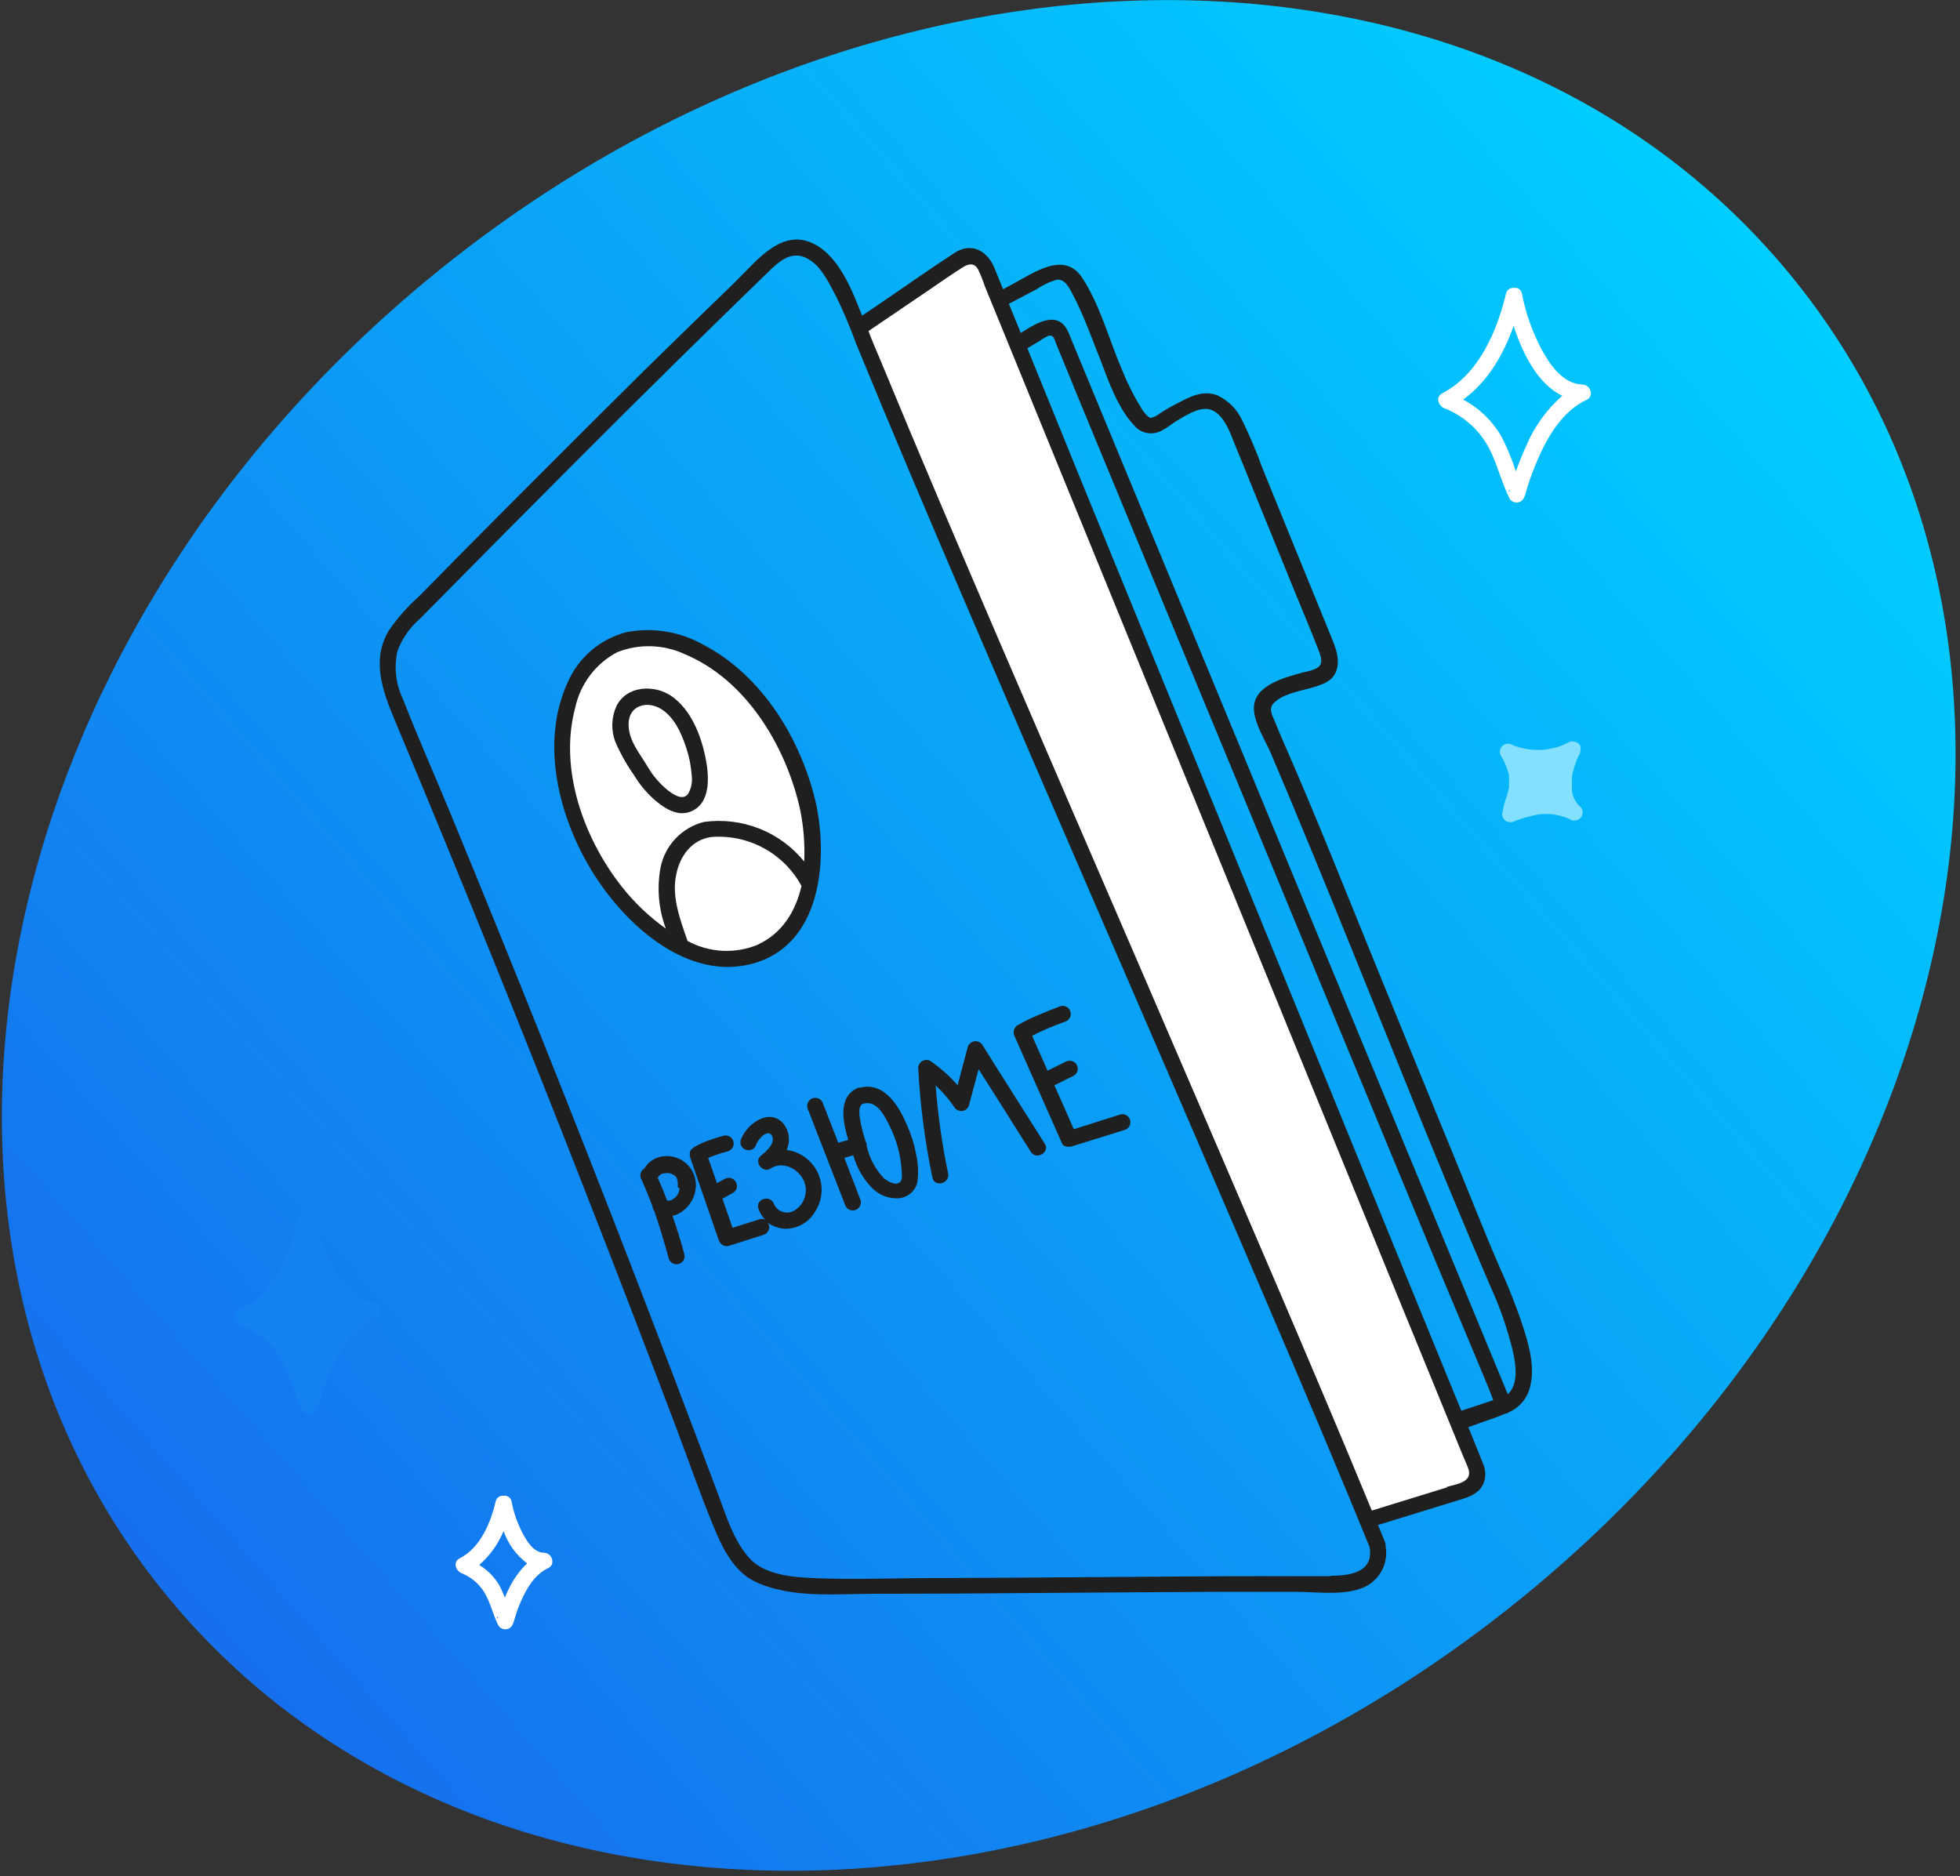 <svg width="117" height="112" viewBox="0 0 117 112" fill="none" xmlns="http://www.w3.org/2000/svg">
<rect x="0" y="0" width="117" height="112" fill="#333333" stroke="none"/>
<path d="M91.054 95.216C117.741 73.35 124.766 37.996 106.744 16.251C88.723 -5.495 52.48 -5.396 25.793 16.47C-0.894 38.336 -7.919 73.69 10.103 95.435C28.124 117.18 64.367 117.082 91.054 95.216Z" fill="url(#paint0_linear_1446_581)"/>
<path d="M51.261 19.533L57.331 15.409C57.451 15.326 57.588 15.271 57.732 15.249C57.876 15.226 58.023 15.236 58.163 15.277C58.303 15.319 58.431 15.391 58.539 15.489C58.647 15.587 58.73 15.708 58.785 15.843L88.119 87.643C88.17 87.767 88.194 87.899 88.19 88.032C88.186 88.166 88.154 88.297 88.097 88.417C88.04 88.537 87.958 88.645 87.856 88.732C87.755 88.82 87.637 88.885 87.509 88.925L81.778 90.692" fill="white"/>
<path d="M43.005 91.063C43.016 91.063 43.026 91.059 43.033 91.052C43.04 91.045 43.044 91.035 43.044 91.025C43.044 91.014 43.04 91.005 43.033 90.998C43.026 90.99 43.016 90.986 43.005 90.986C42.995 90.986 42.985 90.99 42.978 90.998C42.971 91.005 42.967 91.014 42.967 91.025C42.967 91.035 42.971 91.045 42.978 91.052C42.985 91.059 42.995 91.063 43.005 91.063Z" fill="#1F1F1F"/>
<path d="M48.209 48.051C49.502 53.764 46.842 57.733 42.758 57.179C39.086 56.697 35.351 52.617 34.038 47.92C32.696 43.06 34.256 38.633 37.913 38.137C42.027 37.578 46.862 42.092 48.209 48.051Z" fill="white"/>
<path d="M22.25 77.72C21.122 77.686 20.39 76.578 19.915 75.687C19.404 74.709 19.036 73.662 18.825 72.58C18.818 72.525 18.799 72.472 18.77 72.425C18.741 72.378 18.703 72.337 18.657 72.306C18.612 72.274 18.56 72.252 18.506 72.241C18.451 72.23 18.395 72.231 18.341 72.243C18.232 72.224 18.12 72.249 18.029 72.312C17.939 72.376 17.877 72.472 17.856 72.58C17.372 74.709 16.326 77.166 14.252 78.221C13.835 78.433 14.019 78.958 14.368 79.102C15.511 79.548 16.441 80.409 16.97 81.511C17.396 82.383 17.624 83.341 18.06 84.213C18.092 84.268 18.134 84.316 18.185 84.354C18.236 84.393 18.294 84.421 18.355 84.437C18.417 84.453 18.481 84.457 18.545 84.448C18.608 84.44 18.669 84.419 18.724 84.387C18.976 84.242 19.024 83.852 19.102 83.602C19.268 83.057 19.464 82.521 19.688 81.997C20.269 80.668 21.088 79.256 22.464 78.625C22.958 78.404 22.696 77.729 22.25 77.72ZM18.089 83.722C18.089 83.886 17.948 83.818 18.089 83.674C18.087 83.69 18.087 83.706 18.089 83.722Z" fill="#1381F1"/>
<path d="M94.481 22.958C93.284 22.924 92.499 21.753 91.995 20.805C91.455 19.772 91.068 18.667 90.847 17.524C90.839 17.47 90.82 17.417 90.791 17.37C90.761 17.324 90.723 17.283 90.678 17.252C90.632 17.22 90.581 17.198 90.527 17.187C90.473 17.176 90.417 17.176 90.362 17.187C90.257 17.175 90.151 17.203 90.066 17.266C89.981 17.328 89.922 17.421 89.902 17.524C89.36 19.774 88.279 22.341 86.089 23.483C85.678 23.695 85.857 24.22 86.206 24.364C87.417 24.836 88.404 25.747 88.967 26.913C89.413 27.838 89.655 28.84 90.111 29.76C90.143 29.814 90.185 29.862 90.236 29.901C90.287 29.939 90.344 29.967 90.406 29.983C90.468 30 90.532 30.003 90.595 29.995C90.658 29.986 90.719 29.965 90.774 29.933C91.031 29.788 91.084 29.379 91.162 29.124C91.341 28.548 91.551 27.982 91.792 27.428C92.407 26.021 93.274 24.538 94.728 23.859C95.183 23.642 94.926 22.972 94.481 22.958ZM90.12 29.264C90.12 29.432 89.98 29.369 90.12 29.225V29.264ZM91.147 26.537C90.899 27.059 90.679 27.595 90.488 28.141C90.26 27.432 89.975 26.743 89.636 26.079C89.098 25.136 88.301 24.364 87.339 23.854C88.793 22.813 89.762 21.156 90.353 19.451C90.891 21.127 91.806 22.934 93.26 23.627C92.346 24.43 91.623 25.423 91.142 26.537H91.147Z" fill="white"/>
<path d="M32.487 92.696C31.862 92.696 31.451 92.012 31.194 91.521C30.883 90.927 30.661 90.291 30.535 89.633C30.526 89.578 30.507 89.527 30.477 89.48C30.448 89.434 30.41 89.393 30.364 89.362C30.319 89.331 30.268 89.308 30.214 89.297C30.16 89.285 30.105 89.285 30.05 89.295C29.945 89.284 29.839 89.312 29.754 89.374C29.669 89.437 29.61 89.529 29.59 89.633C29.285 90.914 28.679 92.398 27.434 93.034C27.018 93.246 27.202 93.766 27.551 93.915C28.223 94.181 28.767 94.695 29.067 95.351C29.333 95.895 29.474 96.487 29.745 97.027C29.777 97.082 29.82 97.13 29.871 97.168C29.921 97.207 29.979 97.235 30.041 97.251C30.102 97.267 30.167 97.271 30.23 97.262C30.293 97.253 30.354 97.232 30.409 97.2C30.622 97.08 30.661 96.82 30.729 96.608C30.823 96.28 30.938 95.958 31.073 95.644C31.422 94.845 31.906 93.992 32.734 93.607C33.19 93.38 32.933 92.706 32.487 92.696ZM29.721 96.55C29.697 96.69 29.6 96.608 29.75 96.463C29.738 96.495 29.728 96.527 29.721 96.56V96.55ZM30.346 94.898C30.268 95.057 30.201 95.216 30.133 95.379C30.04 95.12 29.928 94.867 29.799 94.623C29.504 94.134 29.095 93.722 28.607 93.424C29.241 92.87 29.739 92.177 30.06 91.4C30.327 92.166 30.816 92.837 31.465 93.327C30.998 93.781 30.618 94.317 30.346 94.907V94.898Z" fill="white"/>
<path d="M94.272 48.104C94.064 47.895 93.921 47.63 93.86 47.343C93.85 47.301 93.842 47.26 93.836 47.217C93.833 47.198 93.833 47.179 93.836 47.16C93.836 47.078 93.836 47.001 93.836 46.923C93.827 46.763 93.827 46.602 93.836 46.442C93.838 46.432 93.838 46.422 93.836 46.413C93.842 46.367 93.85 46.322 93.86 46.278C93.86 46.196 93.889 46.114 93.909 46.037C93.928 45.96 93.986 45.753 94.035 45.608C94.055 45.539 94.079 45.472 94.107 45.406C94.117 45.373 94.13 45.341 94.146 45.31C94.194 45.196 94.249 45.085 94.311 44.977C94.309 44.963 94.309 44.948 94.311 44.934C94.327 44.897 94.338 44.858 94.345 44.818C94.347 44.788 94.347 44.757 94.345 44.727C94.35 44.69 94.35 44.653 94.345 44.616C94.345 44.616 94.345 44.592 94.345 44.582C94.337 44.551 94.328 44.521 94.316 44.491C94.278 44.432 94.227 44.382 94.168 44.345C94.108 44.307 94.041 44.283 93.972 44.274C93.91 44.256 93.846 44.252 93.783 44.263C93.719 44.273 93.66 44.299 93.608 44.337C93.093 44.599 92.527 44.746 91.948 44.767C91.37 44.789 90.794 44.685 90.261 44.462C90.168 44.409 90.061 44.388 89.956 44.401C89.85 44.415 89.752 44.462 89.677 44.537C89.601 44.611 89.552 44.709 89.538 44.813C89.524 44.918 89.544 45.025 89.597 45.117C89.818 45.477 89.981 45.868 90.081 46.278V46.374C90.081 46.386 90.081 46.397 90.081 46.408V46.437C90.081 46.509 90.081 46.586 90.081 46.658C90.081 46.731 90.081 46.798 90.081 46.87C90.084 46.906 90.084 46.941 90.081 46.977V47.001C89.989 47.482 89.766 47.964 89.689 48.475C89.66 48.577 89.667 48.686 89.707 48.785C89.748 48.883 89.82 48.965 89.912 49.019C90.139 49.159 90.343 49.048 90.556 48.966C90.832 48.864 91.113 48.779 91.399 48.711C92.161 48.502 92.972 48.566 93.691 48.894C93.796 48.97 93.928 49.002 94.057 48.982C94.186 48.962 94.302 48.892 94.379 48.788C94.456 48.683 94.488 48.552 94.468 48.424C94.448 48.295 94.377 48.18 94.272 48.104Z" fill="#83E1FF"/>
<path d="M40.195 71.496C40.176 71.51 40.171 71.51 40.195 71.496Z" fill="#1F1F1F"/>
<path d="M40.82 69.338C40.622 69.197 40.397 69.098 40.158 69.049C39.919 69 39.673 69.002 39.435 69.053C39.234 69.098 39.044 69.183 38.877 69.303C38.711 69.423 38.571 69.576 38.466 69.752C38.411 69.784 38.362 69.826 38.324 69.877C38.285 69.927 38.257 69.985 38.241 70.046C38.225 70.107 38.221 70.171 38.229 70.234C38.238 70.297 38.259 70.357 38.291 70.412C38.529 70.942 38.747 71.481 38.955 72.021C38.959 72.121 38.995 72.217 39.057 72.296C39.37 73.214 39.656 74.155 39.914 75.118C39.948 75.242 40.03 75.347 40.142 75.41C40.254 75.473 40.386 75.489 40.51 75.456C40.634 75.422 40.74 75.34 40.803 75.229C40.867 75.118 40.883 74.986 40.849 74.863C40.646 74.092 40.404 73.331 40.142 72.58C40.354 72.537 40.554 72.448 40.728 72.32C40.969 72.145 41.167 71.919 41.308 71.658C41.449 71.397 41.529 71.108 41.542 70.812C41.553 70.526 41.492 70.242 41.366 69.985C41.24 69.728 41.053 69.506 40.82 69.338ZM40.563 70.942V70.995C40.552 71.049 40.536 71.102 40.515 71.154V71.192C40.495 71.234 40.473 71.274 40.447 71.313L40.413 71.366C40.379 71.395 40.35 71.438 40.316 71.472L40.258 71.525L40.219 71.554C40.193 71.575 40.166 71.594 40.137 71.612L40.079 71.64L39.953 71.679H39.827C39.653 71.221 39.469 70.773 39.27 70.325V70.291L39.309 70.234L39.362 70.176C39.373 70.168 39.383 70.158 39.391 70.147L39.464 70.099L39.546 70.06H39.58C39.62 70.048 39.66 70.039 39.701 70.031C39.779 70.031 39.851 70.031 39.929 70.031H39.953L40.06 70.06C40.219 70.133 40.103 70.06 40.06 70.06L40.186 70.123L40.273 70.176L40.355 70.263C40.379 70.296 40.4 70.332 40.418 70.369V70.412C40.433 70.455 40.446 70.498 40.457 70.542C40.459 70.569 40.459 70.597 40.457 70.624C40.462 70.695 40.462 70.765 40.457 70.836C40.457 70.836 40.457 70.836 40.457 70.874L40.563 70.942Z" fill="#1F1F1F"/>
<path d="M66.914 66.52L64.099 67.411C63.718 66.534 63.332 65.661 62.941 64.79L64.094 64.217C64.149 64.185 64.198 64.143 64.236 64.092C64.275 64.042 64.303 63.984 64.319 63.923C64.335 63.862 64.339 63.798 64.331 63.735C64.322 63.672 64.301 63.612 64.269 63.557C64.205 63.448 64.1 63.369 63.978 63.336C63.852 63.308 63.72 63.325 63.605 63.384L62.534 63.918L61.609 61.837C61.874 61.696 62.145 61.566 62.423 61.447L62.583 61.38L62.655 61.346L62.985 61.216C63.174 61.139 63.368 61.067 63.566 60.994C63.689 60.96 63.794 60.878 63.856 60.767C63.919 60.656 63.935 60.525 63.901 60.402C63.884 60.341 63.855 60.284 63.816 60.234C63.777 60.184 63.728 60.142 63.673 60.11C63.617 60.079 63.556 60.059 63.493 60.051C63.43 60.043 63.366 60.048 63.305 60.065C62.854 60.233 62.408 60.411 61.963 60.604C61.541 60.777 61.131 60.978 60.737 61.206C60.631 61.276 60.555 61.382 60.524 61.504C60.492 61.626 60.508 61.755 60.567 61.866C61.507 63.992 62.449 66.12 63.392 68.249C63.392 68.249 63.392 68.249 63.421 68.283V68.317C63.454 68.358 63.495 68.392 63.542 68.418H63.581C63.613 68.435 63.647 68.448 63.682 68.456C63.731 68.463 63.78 68.463 63.828 68.456H63.915L67.122 67.459C67.184 67.442 67.241 67.414 67.291 67.375C67.342 67.336 67.384 67.288 67.415 67.233C67.447 67.178 67.467 67.117 67.475 67.054C67.483 66.991 67.478 66.928 67.461 66.867C67.445 66.805 67.416 66.748 67.377 66.698C67.338 66.648 67.289 66.606 67.234 66.575C67.178 66.544 67.117 66.524 67.054 66.516C66.991 66.508 66.927 66.513 66.865 66.529L66.914 66.52Z" fill="#1F1F1F"/>
<path d="M47.666 68.856C47.441 68.752 47.203 68.681 46.959 68.644C46.988 68.585 47.012 68.524 47.031 68.461C47.102 68.227 47.116 67.98 47.07 67.74C47.025 67.501 46.921 67.275 46.77 67.083C45.946 66.12 44.643 67.054 44.265 67.941C44.233 67.996 44.212 68.056 44.203 68.119C44.194 68.182 44.198 68.246 44.214 68.307C44.23 68.368 44.259 68.426 44.297 68.476C44.336 68.526 44.384 68.569 44.439 68.601C44.494 68.633 44.555 68.654 44.618 68.662C44.681 68.671 44.746 68.667 44.807 68.651C44.869 68.635 44.927 68.607 44.978 68.569C45.028 68.53 45.071 68.482 45.103 68.427C45.192 68.159 45.361 67.924 45.587 67.753C45.747 67.652 45.956 67.584 46.072 67.782C46.324 68.263 45.718 68.745 45.408 69.005C44.987 69.357 45.534 70.06 45.994 69.762C46.896 69.169 48.112 70.041 48.102 71.043C48.105 71.3 48.038 71.553 47.907 71.774C47.776 71.996 47.588 72.178 47.361 72.3C47.258 72.351 47.147 72.38 47.033 72.386C46.919 72.393 46.804 72.376 46.697 72.338C46.589 72.3 46.491 72.241 46.407 72.164C46.323 72.087 46.255 71.994 46.208 71.891C46.014 71.303 45.079 71.554 45.273 72.146C45.354 72.399 45.495 72.629 45.684 72.816C45.635 72.789 45.581 72.772 45.526 72.766C45.47 72.76 45.413 72.766 45.36 72.782L43.727 73.297C43.529 72.719 43.325 72.137 43.126 71.554L43.756 71.212C43.866 71.148 43.946 71.044 43.979 70.923C43.996 70.859 43.996 70.793 43.979 70.73C43.974 70.667 43.954 70.606 43.921 70.552C43.857 70.443 43.752 70.363 43.63 70.33C43.504 70.3 43.371 70.317 43.257 70.378L42.797 70.629L42.274 69.126L42.38 69.078L42.598 68.996C42.874 68.893 43.156 68.805 43.441 68.731C43.503 68.714 43.56 68.686 43.611 68.647C43.661 68.608 43.703 68.559 43.734 68.504C43.766 68.449 43.786 68.389 43.794 68.326C43.802 68.263 43.797 68.199 43.78 68.138C43.764 68.077 43.735 68.02 43.696 67.97C43.657 67.92 43.608 67.878 43.553 67.847C43.497 67.816 43.436 67.795 43.373 67.787C43.31 67.78 43.246 67.784 43.184 67.801C42.891 67.877 42.601 67.969 42.317 68.076C42.002 68.181 41.7 68.321 41.416 68.495L41.377 68.533C41.305 68.572 41.248 68.633 41.212 68.706C41.176 68.78 41.165 68.862 41.179 68.943C41.176 68.965 41.176 68.988 41.179 69.01C41.179 69.01 41.179 69.01 41.179 69.039L42.908 74.044C42.933 74.109 42.969 74.17 43.015 74.222C43.073 74.29 43.15 74.341 43.235 74.368C43.321 74.395 43.412 74.398 43.499 74.377L45.563 73.721C45.625 73.705 45.682 73.676 45.733 73.637C45.783 73.598 45.825 73.55 45.856 73.495C45.888 73.44 45.908 73.379 45.916 73.317C45.924 73.254 45.919 73.19 45.902 73.129C45.887 73.08 45.862 73.034 45.83 72.994C46.14 73.216 46.509 73.341 46.891 73.355C47.238 73.354 47.578 73.265 47.881 73.097C48.184 72.928 48.438 72.686 48.62 72.392C48.818 72.105 48.951 71.779 49.01 71.436C49.069 71.093 49.053 70.741 48.962 70.405C48.871 70.069 48.709 69.757 48.485 69.49C48.261 69.222 47.982 69.006 47.666 68.856Z" fill="#1F1F1F"/>
<path d="M58.654 62.396C58.606 62.314 58.534 62.248 58.449 62.206C58.363 62.164 58.267 62.148 58.172 62.16C58.077 62.173 57.988 62.213 57.916 62.275C57.844 62.338 57.792 62.42 57.767 62.512C57.564 63.273 57.365 64.029 57.162 64.785C56.685 64.237 56.139 63.751 55.539 63.34C55.465 63.298 55.382 63.276 55.297 63.276C55.212 63.276 55.129 63.298 55.055 63.34C54.982 63.382 54.921 63.442 54.878 63.515C54.835 63.588 54.812 63.67 54.812 63.755C54.926 65.955 55.209 68.144 55.66 70.301C55.786 70.908 56.721 70.648 56.595 70.041C56.234 68.312 55.986 66.561 55.853 64.8C56.273 65.186 56.645 65.619 56.963 66.091C57.011 66.172 57.083 66.236 57.168 66.277C57.253 66.318 57.348 66.334 57.442 66.321C57.536 66.309 57.624 66.27 57.695 66.208C57.767 66.147 57.819 66.066 57.845 65.975C58.038 65.258 58.227 64.53 58.416 63.827C59.453 65.47 60.5 67.107 61.527 68.755C61.856 69.28 62.694 68.798 62.365 68.273C61.134 66.313 59.875 64.362 58.654 62.396Z" fill="#1F1F1F"/>
<path d="M54.138 67.156C53.654 66.014 52.777 64.559 51.328 64.935C51.296 64.93 51.264 64.93 51.232 64.935C49.977 65.455 50.326 67.011 50.636 68.047L50.04 68.22L49.134 65.893C49.117 65.832 49.088 65.775 49.049 65.725C49.01 65.675 48.962 65.633 48.906 65.602C48.851 65.571 48.79 65.55 48.727 65.543C48.663 65.535 48.599 65.539 48.538 65.556C48.477 65.573 48.419 65.602 48.369 65.64C48.318 65.679 48.276 65.728 48.245 65.783C48.213 65.838 48.193 65.898 48.185 65.961C48.177 66.024 48.182 66.088 48.199 66.149L50.437 71.905C50.454 71.966 50.483 72.023 50.522 72.073C50.561 72.124 50.609 72.165 50.665 72.197C50.72 72.228 50.781 72.248 50.844 72.256C50.907 72.264 50.972 72.259 51.033 72.243C51.094 72.226 51.152 72.197 51.202 72.158C51.252 72.12 51.295 72.071 51.326 72.016C51.358 71.961 51.378 71.9 51.386 71.838C51.394 71.775 51.389 71.711 51.372 71.65L50.403 69.121L50.936 68.967C51.136 69.689 51.512 70.351 52.031 70.894C52.236 71.112 52.487 71.282 52.766 71.393C53.045 71.504 53.344 71.552 53.644 71.534C53.91 71.513 54.161 71.408 54.363 71.235C54.564 71.062 54.704 70.829 54.763 70.571C54.838 70.005 54.81 69.431 54.681 68.875C54.57 68.282 54.388 67.705 54.138 67.156ZM53.717 70.576C53.436 70.802 52.98 70.513 52.748 70.325C52.241 69.786 51.892 69.12 51.735 68.398C51.734 68.377 51.734 68.357 51.735 68.336C51.735 68.336 51.735 68.302 51.735 68.283L51.706 68.23C51.568 67.835 51.458 67.431 51.377 67.021C51.333 66.775 51.173 66.057 51.493 65.898C52.346 65.629 52.811 66.626 53.121 67.252C53.521 68.057 53.758 68.933 53.819 69.829C53.824 70.022 53.901 70.422 53.717 70.576Z" fill="#1F1F1F"/>
<path d="M44.856 57.545C49.017 56.476 49.453 51.374 48.698 47.911C47.821 44.153 45.515 40.333 41.993 38.493C40.602 37.704 38.972 37.435 37.4 37.737C36.625 37.938 35.906 38.311 35.298 38.83C34.691 39.348 34.21 39.997 33.892 40.728C32.148 44.505 33.461 49.231 35.675 52.531C37.589 55.392 41.092 58.509 44.856 57.545ZM45.287 56.375C44.611 56.664 43.877 56.796 43.142 56.761C42.406 56.726 41.689 56.524 41.043 56.172C40.607 54.915 40.074 53.532 40.37 52.193C40.588 51.1 41.285 50.136 42.453 49.968C43.54 49.88 44.63 50.111 45.588 50.63C46.545 51.149 47.33 51.935 47.845 52.892C47.496 54.376 46.731 55.686 45.268 56.375H45.287ZM37.104 52.916C34.832 50.026 33.355 45.897 34.338 42.246C34.487 41.548 34.788 40.892 35.217 40.321C35.647 39.75 36.197 39.28 36.828 38.941C37.474 38.682 38.166 38.559 38.862 38.578C39.559 38.597 40.243 38.758 40.874 39.052C44.526 40.574 46.871 44.491 47.729 48.176C47.964 49.245 48.057 50.339 48.005 51.432C47.298 50.557 46.376 49.88 45.327 49.465C44.278 49.051 43.14 48.914 42.022 49.067C41.37 49.232 40.78 49.578 40.32 50.065C39.86 50.553 39.549 51.161 39.425 51.818C39.206 53.03 39.316 54.279 39.745 55.435C38.748 54.725 37.859 53.877 37.104 52.916Z" fill="#1F1F1F"/>
<path d="M41.198 48.46C42.496 47.978 42.327 46.225 42.099 45.155C41.823 43.85 41.242 42.381 40.113 41.576C39.076 40.839 37.395 40.916 36.789 42.169C36.496 42.833 36.472 43.583 36.722 44.264C37.026 44.97 37.403 45.643 37.846 46.273C38.217 46.893 38.694 47.444 39.255 47.901C39.798 48.335 40.496 48.725 41.198 48.46ZM39.866 47.179C39.395 46.794 38.995 46.331 38.684 45.811C38.199 44.972 37.473 44.182 37.526 43.147C37.569 42.183 38.495 41.846 39.309 42.241C40.21 42.684 40.68 43.773 40.966 44.65C41.147 45.195 41.258 45.762 41.295 46.336C41.34 46.704 41.261 47.076 41.072 47.395C40.748 47.824 40.171 47.41 39.866 47.179Z" fill="#1F1F1F"/>
<path d="M90.997 79.454C90.573 78.141 90.071 76.854 89.495 75.6C88.696 73.755 87.964 71.886 87.204 70.031C85.456 65.773 83.716 61.516 81.981 57.261C80.266 53.046 78.59 48.812 76.763 44.635C76.545 44.153 76.327 43.633 76.124 43.127C75.969 42.747 75.693 42.323 76.027 41.981C76.54 41.441 77.48 41.282 78.192 41.085C78.905 40.887 79.568 40.695 79.786 40.001C80.043 39.197 79.588 38.349 79.302 37.621L76.666 31.161C76.23 30.082 75.79 29.008 75.353 27.929C75.009 26.978 74.614 26.045 74.171 25.135C73.87 24.456 73.331 23.909 72.655 23.594C71.807 23.276 71.032 23.68 70.286 24.075C69.923 24.258 69.57 24.46 69.23 24.682C69.072 24.817 68.882 24.91 68.677 24.952C68.622 24.927 68.569 24.895 68.522 24.856C68.36 24.705 68.221 24.531 68.111 24.34C67.676 23.631 67.302 22.886 66.992 22.115C66.207 20.299 65.693 18.261 64.608 16.594C63.523 14.927 61.667 16.32 60.403 16.984L59.879 17.269L59.342 15.954C58.94 14.99 57.99 14.441 56.997 15.086C55.437 16.098 53.916 17.182 52.375 18.227L51.464 18.844C51.377 18.617 51.285 18.396 51.193 18.174C50.708 16.946 49.982 15.414 48.829 14.696C46.775 13.41 45.2 15.549 43.877 16.84C42.059 18.596 40.249 20.36 38.446 22.129C34.848 25.694 31.265 29.276 27.696 32.876C26.809 33.777 25.918 34.678 25.031 35.584C24.34 36.196 23.726 36.89 23.205 37.65C22.144 39.442 22.856 41.292 23.593 43.06C27.497 52.399 31.292 61.786 34.978 71.221C36.825 75.939 38.642 80.665 40.428 85.398C41.13 87.258 41.779 89.146 42.535 90.981C43.063 92.282 43.742 93.785 45.079 94.421C47.211 95.433 49.89 95.148 52.191 95.144C55.524 95.144 58.856 95.127 62.185 95.095C65.742 95.071 69.298 95.042 72.844 95.028H77.354C78.57 95.028 80.043 95.249 81.206 94.84C81.725 94.668 82.163 94.314 82.439 93.844C82.716 93.375 82.811 92.821 82.708 92.287C82.719 92.21 82.709 92.132 82.679 92.061L82.257 91.039L86.802 89.638C87.567 89.401 88.424 89.223 88.633 88.317C88.695 88.004 88.659 87.68 88.531 87.388C88.25 86.656 87.95 85.943 87.649 85.201L88.56 84.873C88.991 84.719 89.437 84.584 89.849 84.391H89.907C89.969 84.373 90.026 84.344 90.077 84.305C90.352 84.183 90.599 84.007 90.804 83.788C91.009 83.568 91.167 83.31 91.268 83.028C91.666 81.862 91.336 80.543 90.997 79.454ZM79.433 94.093H75.639C72.379 94.093 69.123 94.122 65.863 94.146C62.455 94.172 59.049 94.193 55.645 94.209C53.291 94.209 50.917 94.31 48.562 94.209C47.273 94.151 45.587 94.016 44.686 92.966C43.785 91.916 43.369 90.558 42.899 89.291C41.193 84.737 39.464 80.189 37.71 75.648C34.202 66.573 30.593 57.537 26.882 48.542C25.947 46.273 24.944 44.023 24.058 41.745C23.631 40.858 23.512 39.855 23.718 38.893C23.985 38.148 24.441 37.485 25.041 36.966C28.458 33.498 31.892 30.039 35.341 26.59C38.79 23.141 42.258 19.727 45.742 16.349C46.527 15.578 47.327 14.797 48.426 15.578C49.114 16.059 49.526 16.989 49.923 17.717C50.367 18.63 50.762 19.566 51.106 20.52C53.233 25.703 55.427 30.863 57.632 36.012C60.315 42.281 63.014 48.544 65.727 54.799C68.44 61.055 71.142 67.318 73.832 73.587C76.085 78.828 78.333 84.074 80.518 89.344C80.928 90.339 81.338 91.336 81.749 92.335C82.039 93.833 80.639 94.074 79.433 94.069V94.093ZM86.375 88.794L83.342 89.729L81.889 90.177C80.077 85.769 78.207 81.386 76.337 77.002C73.598 70.614 70.853 64.231 68.101 57.853C65.262 51.292 62.429 44.728 59.603 38.161C57.22 32.607 54.846 27.052 52.54 21.464C52.302 20.901 52.055 20.332 51.842 19.764L55.534 17.259C56.168 16.825 56.798 16.382 57.472 15.958C57.782 15.756 58.145 15.669 58.368 16.05C58.531 16.383 58.67 16.728 58.785 17.081L59.715 19.35L62.781 26.855L67.055 37.313L71.981 49.356L77.015 61.674C78.546 65.425 80.08 69.177 81.618 72.931C82.822 75.889 84.032 78.847 85.246 81.805L87.354 86.964C87.456 87.219 87.596 87.484 87.674 87.754C87.867 88.505 86.894 88.607 86.375 88.761V88.794ZM87.233 84.218L86.986 83.621L83.672 75.518L79.186 64.521L74.099 52.078L68.987 39.577L64.438 28.449L61.328 20.79L62.059 20.356C62.223 20.228 62.404 20.122 62.597 20.043C62.922 19.981 62.951 20.303 63.048 20.525L64.501 24.075L70.606 38.83C73.27 45.253 75.933 51.689 78.595 58.138L85.731 75.379L88.153 81.159L88.894 82.951C88.977 83.149 89.049 83.375 89.137 83.587L87.233 84.218ZM90.014 83.255C89.103 81.045 88.189 78.834 87.272 76.621L80.256 59.67L72.103 39.953L65.688 24.456L64.046 20.491C63.959 20.27 63.871 20.048 63.775 19.831C63.169 18.473 61.88 19.273 60.936 19.875L60.223 18.14L60.48 18.001C60.94 17.755 61.406 17.519 61.871 17.273C62.232 17.023 62.631 16.831 63.053 16.705C63.498 16.642 63.726 17.009 63.91 17.341C64.181 17.823 64.419 18.343 64.642 18.858C65.029 19.745 65.354 20.655 65.713 21.551C66.197 22.823 66.73 24.355 67.684 25.376C67.883 25.625 68.167 25.793 68.482 25.849C68.797 25.905 69.121 25.845 69.394 25.679C69.651 25.544 69.879 25.361 70.121 25.198C70.669 24.87 71.507 24.302 72.151 24.427C72.941 24.586 73.357 25.617 73.605 26.272C74.036 27.308 74.452 28.348 74.874 29.389L77.369 35.516C77.79 36.552 78.236 37.588 78.638 38.633C78.75 38.912 78.953 39.346 78.832 39.649C78.711 39.953 78.139 40.068 77.824 40.131C76.744 40.43 74.801 40.892 74.85 42.328C74.879 43.166 75.475 44.11 75.819 44.871C76.259 45.897 76.691 46.928 77.122 47.959C77.955 49.956 78.78 51.959 79.597 53.966C82.698 61.568 85.707 69.213 88.948 76.751C89.52 77.99 89.972 79.281 90.295 80.605C90.484 81.424 90.672 82.624 90.014 83.221V83.255Z" fill="#1F1F1F"/>
<defs>
<linearGradient id="paint0_linear_1446_581" x1="74.115" y1="-23.122" x2="-25.449" y2="63.674" gradientUnits="userSpaceOnUse">
<stop stop-color="#00CFFF"/>
<stop offset="1" stop-color="#176BED"/>
</linearGradient>
</defs>
</svg>
